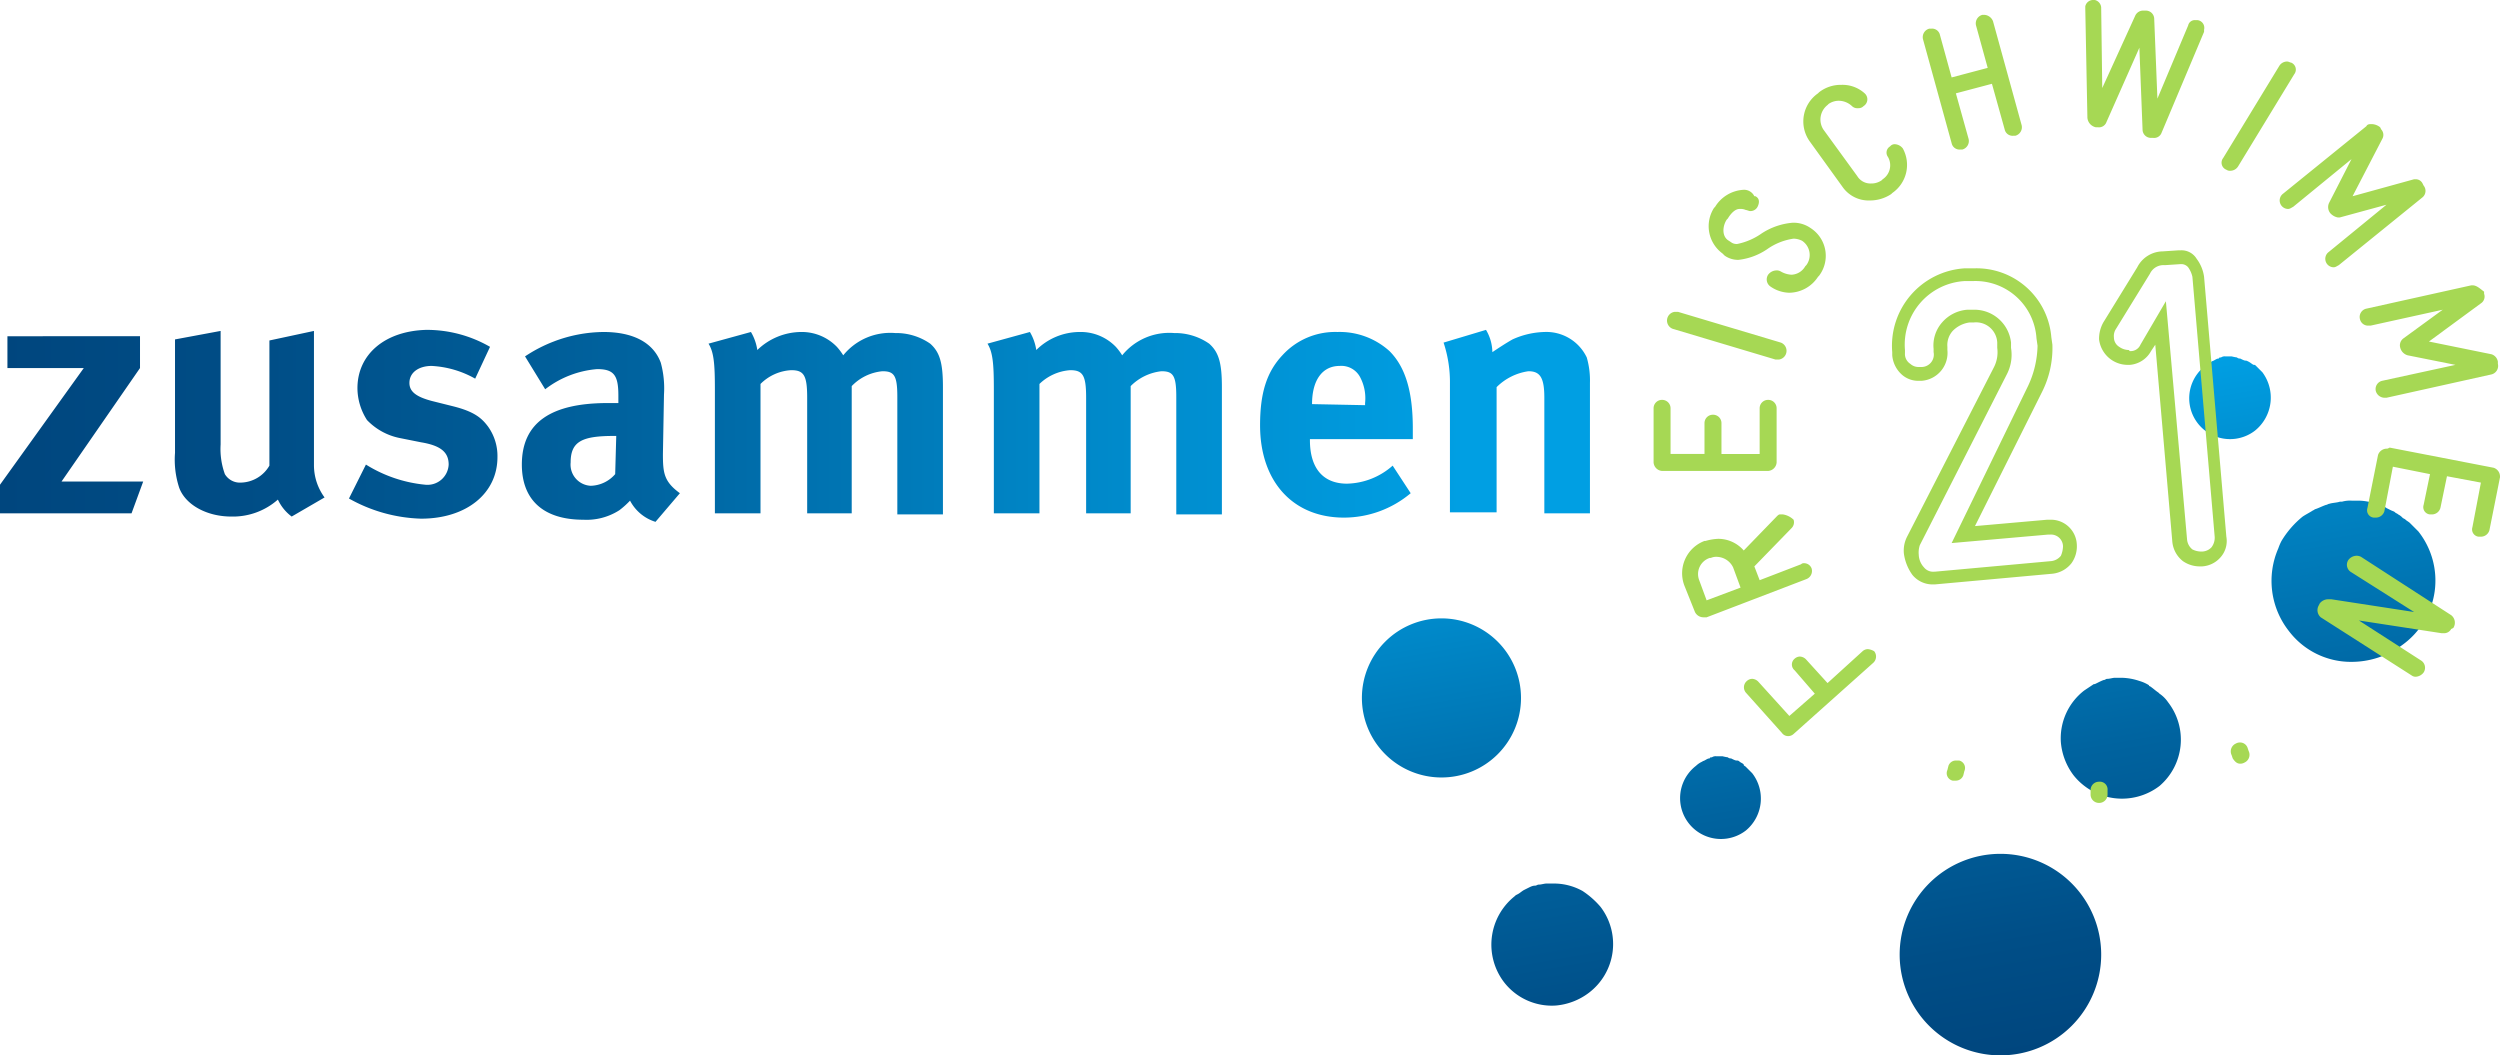 <svg id="Ebene_1" data-name="Ebene 1" xmlns="http://www.w3.org/2000/svg" xmlns:xlink="http://www.w3.org/1999/xlink" viewBox="0 0 235.7 99.5"><defs><style>.cls-1{fill:url(#Unbenannter_Verlauf);}.cls-2{fill:url(#Unbenannter_Verlauf_2);}.cls-3{fill:#a6d854;}</style><linearGradient id="Unbenannter_Verlauf" x1="175.38" y1="60.64" x2="186.02" y2="0.34" gradientTransform="matrix(1, 0, 0, -1, 0, 100.4)" gradientUnits="userSpaceOnUse"><stop offset="0" stop-color="#009fe3"/><stop offset="0.23" stop-color="#0085c5"/><stop offset="0.56" stop-color="#00639f"/><stop offset="0.83" stop-color="#004e87"/><stop offset="1" stop-color="#00467e"/></linearGradient><linearGradient id="Unbenannter_Verlauf_2" y1="60.25" x2="149.9" y2="60.25" gradientTransform="matrix(1, 0, 0, -1, 0, 100.4)" gradientUnits="userSpaceOnUse"><stop offset="0" stop-color="#00467e"/><stop offset="0.17" stop-color="#004e87"/><stop offset="0.4" stop-color="#00639f"/><stop offset="0.65" stop-color="#0085c5"/><stop offset="0.92" stop-color="#009fe3"/></linearGradient></defs><path class="cls-1" d="M143.4,65.8a7.5,7.5,0,1,0-7.5,7.5,7.49,7.49,0,0,0,7.5-7.5m7.5,19.7a8,8,0,0,0-1.7-1.5h0a5.55,5.55,0,0,0-2.8-.7h-.6c-.2,0-.5.1-.7.1s-.2.1-.4.1-.4.1-.6.2-.2.1-.4.2-.4.3-.6.4-.2.1-.3.2a5.84,5.84,0,0,0-1,8.1,5.69,5.69,0,0,0,4.9,2.2,6,6,0,0,0,3.1-1.2,5.77,5.77,0,0,0,1.1-8.1m14.3-12.6-.6-.6c-.1-.1-.2-.1-.2-.2s-.3-.2-.4-.3-.2-.1-.3-.1-.3-.1-.5-.2a.37.37,0,0,1-.3-.1,4.33,4.33,0,0,1-.5-.1h-.6a.6.6,0,0,0-.4.1c-.1,0-.2,0-.2.1-.2,0-.3.1-.5.2s-.1,0-.2.1a2.09,2.09,0,0,0-.6.4,3.85,3.85,0,1,0,4.7,6.1,3.91,3.91,0,0,0,.6-5.4m23.4,7.6a9.5,9.5,0,1,0,9.5,9.5,9.5,9.5,0,0,0-9.5-9.5m15.8-14.3h0a3,3,0,0,0-.8-.8l-.1-.1c-.3-.2-.5-.4-.8-.6a.1.1,0,0,1-.1-.1,3.55,3.55,0,0,0-.9-.4h0a5.55,5.55,0,0,0-1.7-.3h-.6c-.2,0-.5.1-.7.1s-.2.1-.3.1-.5.2-.7.3-.2.1-.3.1l-.9.6a5.69,5.69,0,0,0-2.2,4.9,6,6,0,0,0,1.2,3.1,5.83,5.83,0,0,0,8.1,1,5.75,5.75,0,0,0,.8-7.9m8.9-31.1-.6-.6c-.1-.1-.1-.1-.2-.1s-.3-.2-.5-.3-.2-.1-.3-.1-.3-.1-.5-.2a.37.37,0,0,1-.3-.1,4.33,4.33,0,0,1-.5-.1h-.6a.6.6,0,0,0-.4.1c-.1,0-.2,0-.2.1-.2,0-.3.1-.5.2s-.1,0-.2.1a2.09,2.09,0,0,0-.6.4,3.85,3.85,0,1,0,4.7,6.1,4,4,0,0,0,.7-5.5m14.7,15h0l-.6-.6-.2-.2c-.1-.1-.3-.2-.4-.3s-.2-.1-.3-.2a1.38,1.38,0,0,0-.4-.3c-.1-.1-.2-.1-.3-.2s-.2-.1-.4-.2-.2-.1-.4-.2a.37.37,0,0,0-.3-.1c-.1-.1-.3-.1-.4-.2s-.2-.1-.3-.1a5.08,5.08,0,0,0-1.7-.3h-.6a2.77,2.77,0,0,0-.9.1h-.2c-.3.1-.7.1-1,.2-.1,0-.2.1-.3.1-.3.1-.7.3-1,.4-.1,0-.1.1-.2.1-.3.2-.7.4-1,.6a8.73,8.73,0,0,0-2,2.3,4.88,4.88,0,0,0-.3.7,7.65,7.65,0,0,0,1,7.8,7.34,7.34,0,0,0,5.8,2.9,8,8,0,0,0,4.9-1.6A7.47,7.47,0,0,0,228,50.1"/><path id="SVGID" class="cls-2" d="M.7,31.6v3.1H7.9L0,45.7v2.7H12.4l1.1-3H5.8l7.4-10.7v-3H.7Zm78.8,1.9a5.55,5.55,0,0,0-.6-.8,4.6,4.6,0,0,0-3.4-1.4A6,6,0,0,0,71.4,33a4.71,4.71,0,0,0-.6-1.7l-4,1.1c.5.8.6,1.9.6,4.3V48.4h4.3V36.2a4.41,4.41,0,0,1,2.9-1.3c1.2,0,1.5.5,1.5,2.6V48.4h4.2v-12A4.6,4.6,0,0,1,83.2,35c1.1,0,1.4.4,1.4,2.4V48.5h4.3v-12c0-2.3-.3-3.3-1.2-4.1a5.62,5.62,0,0,0-3.3-1,5.71,5.71,0,0,0-4.9,2.1m26.3,0a5.55,5.55,0,0,0-.6-.8,4.6,4.6,0,0,0-3.4-1.4A5.83,5.83,0,0,0,97.7,33a4.71,4.71,0,0,0-.6-1.7l-4,1.1c.5.8.6,1.9.6,4.3V48.4H98V36.2a4.62,4.62,0,0,1,2.9-1.3c1.2,0,1.5.5,1.5,2.6V48.4h4.2v-12a4.83,4.83,0,0,1,2.9-1.4c1.1,0,1.4.4,1.4,2.4V48.5h4.3v-12c0-2.3-.3-3.3-1.2-4.1a5.62,5.62,0,0,0-3.3-1,5.71,5.71,0,0,0-4.9,2.1m-52,10.1c0-2,1.1-2.5,4.1-2.5h.2L58,44.7a3.15,3.15,0,0,1-2.3,1.1,2,2,0,0,1-1.9-2.2M52.2,32.2a13.59,13.59,0,0,0-2.7,1.4l1.9,3.1a9.21,9.21,0,0,1,4.9-1.9c1.6,0,2,.6,2,2.5V38h-1c-5.3,0-8.1,1.8-8.1,5.8,0,3.3,2,5.2,5.8,5.2a5.71,5.71,0,0,0,3.4-.9,8.12,8.12,0,0,0,1-.9,4.06,4.06,0,0,0,2.4,2l2.3-2.7c-1.5-1.1-1.6-1.9-1.6-3.7l.1-5.6a9.19,9.19,0,0,0-.3-3c-.7-1.9-2.6-2.9-5.4-2.9a13.47,13.47,0,0,0-4.7.9m71.5,5.9c0-2.3,1-3.6,2.6-3.6a2,2,0,0,1,1.9,1,4.25,4.25,0,0,1,.5,2.5v.2l-5-.1Zm-2.8-4.6c-1.5,1.6-2.1,3.6-2.1,6.6,0,5.3,3.1,8.7,7.9,8.7a9.78,9.78,0,0,0,6.3-2.3l-1.7-2.6a6.7,6.7,0,0,1-4.3,1.7c-2.3,0-3.5-1.5-3.5-4.1v-.1h9.7v-1c0-3.5-.7-5.8-2.2-7.3a7,7,0,0,0-4.9-1.8,6.73,6.73,0,0,0-5.2,2.2M16.5,32V42.7a8.48,8.48,0,0,0,.4,3.3c.6,1.6,2.6,2.7,4.9,2.7a6.4,6.4,0,0,0,4.4-1.6,4.17,4.17,0,0,0,1.3,1.6l3.1-1.8a5.14,5.14,0,0,1-1-3V31.2l-4.2.9V43.9a3.19,3.19,0,0,1-2.7,1.6,1.65,1.65,0,0,1-1.5-.8,7,7,0,0,1-.4-2.8V31.2Zm119.6.3a11.83,11.83,0,0,1,.6,3.9V48.3h4.4V36.5a5.29,5.29,0,0,1,3-1.5c1.1,0,1.5.6,1.5,2.5V48.4h4.3V36.1a7.8,7.8,0,0,0-.3-2.4,4.22,4.22,0,0,0-4-2.4,7.75,7.75,0,0,0-3,.7c-.7.4-1.3.8-1.9,1.2a4.2,4.2,0,0,0-.6-2.1ZM33.7,36.6a5.6,5.6,0,0,0,.9,3,5.85,5.85,0,0,0,3.1,1.7l2,.4c1.8.3,2.6.9,2.6,2.1a2,2,0,0,1-2.2,1.9,12.86,12.86,0,0,1-5.6-1.9L32.9,47a14.65,14.65,0,0,0,6.8,1.9c4.3,0,7.2-2.4,7.2-5.8a4.76,4.76,0,0,0-.9-2.9c-.6-.8-1.3-1.4-3.3-1.9l-2-.5c-1.5-.4-2.1-.9-2.1-1.7,0-1,.9-1.6,2.1-1.6a9.3,9.3,0,0,1,4.1,1.2l1.4-3a11.93,11.93,0,0,0-6-1.6c-3.9.1-6.5,2.3-6.5,5.5"/><path class="cls-3" d="M197.4,0h0a.76.76,0,0,0-.8.6V.8l.2,10.3a1,1,0,0,0,.8.9h.2a.75.75,0,0,0,.8-.5l3.1-7,.3,7.7a.79.79,0,0,0,.8.8h.2a.75.75,0,0,0,.8-.5l4-9.5V2.8a.73.73,0,0,0-.6-.9H207a.64.64,0,0,0-.7.5l-2.9,6.9-.3-7.5a.79.79,0,0,0-.8-.8h-.2a.82.82,0,0,0-.8.5l-3.1,6.8L198.1.8a.78.78,0,0,0-.6-.8h-.1M187.1,1.4h-.2a.83.83,0,0,0-.6,1l1.1,4-3.4.9-1.1-4a.76.76,0,0,0-.8-.6h-.2a.83.83,0,0,0-.6,1l2.7,9.8a.76.76,0,0,0,.8.6h.2a.83.83,0,0,0,.6-1l-1.2-4.3,3.4-.9,1.2,4.3a.76.76,0,0,0,.8.6h.2a.83.83,0,0,0,.6-1L187.9,2a.94.94,0,0,0-.8-.6m28.5,4.4a.87.87,0,0,0-.7.4l-5.3,8.7a.71.71,0,0,0,.3,1.1.6.6,0,0,0,.4.1.87.87,0,0,0,.7-.4L216.3,7a.71.71,0,0,0-.3-1.1c-.1,0-.2-.1-.4-.1M173.6,8a3.32,3.32,0,0,0-2.1.7l-.1.1a3.23,3.23,0,0,0-.8,4.5l3.1,4.3a3,3,0,0,0,2.6,1.3,3.61,3.61,0,0,0,2-.6l.1-.1a3.22,3.22,0,0,0,1-4.2h0a1,1,0,0,0-.7-.4.55.55,0,0,0-.5.2.68.68,0,0,0-.2,1,1.58,1.58,0,0,1-.5,2.1l-.1.1a1.69,1.69,0,0,1-1,.3,1.46,1.46,0,0,1-1.3-.7l-3.2-4.4a1.74,1.74,0,0,1,.4-2.3l.1-.1a1.69,1.69,0,0,1,1-.3,1.85,1.85,0,0,1,1.2.5.73.73,0,0,0,.6.2.65.65,0,0,0,.5-.2.75.75,0,0,0,.1-1.2h0a3.11,3.11,0,0,0-2.2-.8m50,3.7c-.2,0-.4,0-.5.2l-7.9,6.4a.8.8,0,0,0,.5,1.4c.2,0,.3-.1.5-.2l5.5-4.5-2.1,4.1a.92.92,0,0,0,.1,1,1.27,1.27,0,0,0,.7.4h.2l4.4-1.2-5.5,4.5a.8.8,0,0,0,.5,1.4c.2,0,.3-.1.5-.2l7.9-6.4a.79.79,0,0,0,.1-1.1l-.1-.2a.72.72,0,0,0-.6-.4h-.2l-5.8,1.6,2.8-5.4a.76.76,0,0,0-.1-.9l-.1-.2a1.33,1.33,0,0,0-.8-.3m-59.3,6.2a3.36,3.36,0,0,0-2.6,1.6l-.1.1a3.19,3.19,0,0,0,.8,4.3l.2.2a2.2,2.2,0,0,0,1.3.4,6,6,0,0,0,2.7-1,5.71,5.71,0,0,1,2.5-1,1.88,1.88,0,0,1,.8.2,1.61,1.61,0,0,1,.4,2.3l-.1.1a1.56,1.56,0,0,1-1.3.8,2.24,2.24,0,0,1-1-.3.75.75,0,0,0-.5-.1,1,1,0,0,0-.7.4.81.81,0,0,0,.2,1.1,3.23,3.23,0,0,0,1.8.6,3.28,3.28,0,0,0,2.7-1.5l.1-.1a3.11,3.11,0,0,0-.8-4.5A2.79,2.79,0,0,0,169,21a6.3,6.3,0,0,0-2.9,1,6.13,6.13,0,0,1-2.3,1,.9.9,0,0,1-.5-.1l-.3-.2c-.7-.4-.6-1.4-.2-2l.1-.1c.3-.5.7-.9,1.1-.9a1.27,1.27,0,0,1,.6.1c.1,0,.3.1.4.1a.75.75,0,0,0,.7-.4c.2-.4.2-.8-.2-1h-.1a1.08,1.08,0,0,0-1.1-.6m68.8,9H233l-9.9,2.2a.8.8,0,0,0-.6,1,.78.78,0,0,0,.8.6h.2l6.8-1.5-3.7,2.7a.81.81,0,0,0-.3.9,1,1,0,0,0,.7.7l4.5.9-6.9,1.5a.8.8,0,0,0-.6,1,.87.87,0,0,0,.8.6h.2l9.9-2.2a.83.83,0,0,0,.6-1v-.2a.88.88,0,0,0-.6-.7L229,32.2l4.9-3.6a.76.76,0,0,0,.3-.9v-.2c-.4-.3-.7-.6-1.1-.6m-75.2,2.5a.83.83,0,0,0-.2,1.6l9.7,2.9h.3a.83.83,0,0,0,.2-1.6l-9.7-2.9h-.3m8.8,8.3h0a.79.79,0,0,0-.8.8v4.3h-3.6V39.9a.79.79,0,0,0-.8-.8h0a.79.79,0,0,0-.8.8v2.9h-3.2V38.5a.79.79,0,0,0-.8-.8h0a.79.79,0,0,0-.8.8h0v5.1a.86.86,0,0,0,.8.8h10a.86.86,0,0,0,.8-.8V38.5a.79.79,0,0,0-.8-.8M225,42.3a.87.87,0,0,0-.8.6l-1,5a.69.69,0,0,0,.6.9h.2a.84.84,0,0,0,.8-.6l.8-4.2,3.5.7-.6,2.9a.69.69,0,0,0,.6.9h.2a.83.83,0,0,0,.8-.7l.6-2.9,3.2.6-.8,4.2a.69.69,0,0,0,.6.9h.2a.84.84,0,0,0,.8-.6l1-5v-.1h0a.87.87,0,0,0-.6-.8l-9.8-1.9c-.2.1-.2.1-.3.1m-56.9,6.2h-.3c-.1,0-.2.1-.3.2l-3.1,3.2a3.19,3.19,0,0,0-2.4-1.1,5,5,0,0,0-1.2.2h-.1a3.26,3.26,0,0,0-1.9,4.2l1,2.5a.89.89,0,0,0,.8.5h.3l9.4-3.6a.82.82,0,0,0,.5-1,.75.75,0,0,0-.7-.5.37.37,0,0,0-.3.1l-3.9,1.5-.5-1.3,3.5-3.6a.78.78,0,0,0,.2-.8,1.87,1.87,0,0,0-1-.5m-7.2,8.1-.7-1.9a1.6,1.6,0,0,1,1-2.1h.1a1.27,1.27,0,0,1,.6-.1,1.75,1.75,0,0,1,1.5,1l.7,1.9Zm61.2-4.2a1,1,0,0,0-.7.4.81.81,0,0,0,.2,1.1l6,3.8-7.8-1.2h-.3a1,1,0,0,0-.8.4l-.1.2a.89.89,0,0,0,.2,1.1l8.6,5.5a.6.6,0,0,0,.4.1,1,1,0,0,0,.7-.4.81.81,0,0,0-.2-1.1l-5.9-3.8,7.8,1.2h.2a.76.76,0,0,0,.7-.4l.2-.1a.9.9,0,0,0-.2-1.2l-8.5-5.5a.9.9,0,0,0-.5-.1m-46,8.8a.76.76,0,0,0-.5.2l-3.3,3-2-2.2a.86.86,0,0,0-.6-.3.76.76,0,0,0-.5.2.71.71,0,0,0,0,1.1l1.9,2.2-2.4,2.1-2.9-3.2a.86.86,0,0,0-.6-.3.76.76,0,0,0-.5.2.78.78,0,0,0-.1,1.1l3.4,3.8a.71.71,0,0,0,.6.3.76.76,0,0,0,.5-.2l7.5-6.7a.8.8,0,0,0,.1-1.1,1.42,1.42,0,0,0-.6-.2M211.2,70a.76.76,0,0,0-.4.1.81.81,0,0,0-.4,1.1l.1.3c.2.3.4.5.7.5a.76.76,0,0,0,.4-.1.81.81,0,0,0,.4-1.1l-.1-.3a.75.75,0,0,0-.7-.5m-26.8,1.7a.75.75,0,0,0-.7.5l-.1.4a.72.72,0,0,0,.5,1h.3a.75.75,0,0,0,.7-.5l.1-.4a.72.72,0,0,0-.5-1h-.3m13.5,2h0a.79.79,0,0,0-.8.8v.4a.79.79,0,0,0,.8.8h0a.79.79,0,0,0,.8-.8v-.4a.73.73,0,0,0-.8-.8"/><path class="cls-3" d="M205.6,23.6h-.2l-1.5.1a2.73,2.73,0,0,0-2.4,1.5l-3.2,5.2a3.17,3.17,0,0,0-.4,1.6,2.74,2.74,0,0,0,1,1.8,2.72,2.72,0,0,0,1.7.6h.2a2.51,2.51,0,0,0,2-1.3l.4-.6L204.8,51a2.64,2.64,0,0,0,1,1.9,2.77,2.77,0,0,0,1.6.5h.2a2.49,2.49,0,0,0,1.7-.8,2.31,2.31,0,0,0,.6-2l-2.1-24.5a3.63,3.63,0,0,0-.7-1.7,1.66,1.66,0,0,0-1.5-.8M200.7,33a1.61,1.61,0,0,1-.9-.3,1.05,1.05,0,0,1-.5-.9,1.2,1.2,0,0,1,.2-.8l3.2-5.2a1.41,1.41,0,0,1,1.4-.8l1.5-.1h.1a.86.86,0,0,1,.6.3,2.47,2.47,0,0,1,.4.9l2.1,24.5a1.49,1.49,0,0,1-.3,1,1.27,1.27,0,0,1-.9.4h-.1a1.88,1.88,0,0,1-.8-.2,1.35,1.35,0,0,1-.5-.9l-2-22.5-2.4,4.1a1,1,0,0,1-1,.6l-.1-.1m-14.6-7.7h-.9a7.31,7.31,0,0,0-6.8,7.9v.3a2.75,2.75,0,0,0,1,1.9,2.35,2.35,0,0,0,1.6.5h.2a2.64,2.64,0,0,0,2.4-2.9v-.3a2,2,0,0,1,.5-1.5,2.72,2.72,0,0,1,1.6-.8h.4a2,2,0,0,1,2.2,1.9v.5a3.1,3.1,0,0,1-.3,1.8l-8.2,16a2.88,2.88,0,0,0-.3,1.6,4.45,4.45,0,0,0,.8,2,2.46,2.46,0,0,0,1.9.9h.2l11-1a2.64,2.64,0,0,0,1.9-1,2.73,2.73,0,0,0,.5-1.8,2.44,2.44,0,0,0-2.5-2.3H193l-6.8.6L192.5,37a9.21,9.21,0,0,0,1-4.5l-.1-.7a7.07,7.07,0,0,0-7.3-6.5m-5.2,9.3a1.14,1.14,0,0,1-.8-.3,1.1,1.1,0,0,1-.5-1V33a6,6,0,0,1,5.6-6.5h.8a5.77,5.77,0,0,1,6,5.4l.1.7a9.31,9.31,0,0,1-.9,3.8L184,51.2l9.1-.8h.2a1.13,1.13,0,0,1,1.2,1.1,2.39,2.39,0,0,1-.2.9,1.35,1.35,0,0,1-.9.5l-11,1h-.1a1.09,1.09,0,0,1-.9-.4,1.85,1.85,0,0,1-.5-1.2,2.22,2.22,0,0,1,.1-.9l8.2-16.1a4,4,0,0,0,.4-2.5v-.5a3.48,3.48,0,0,0-3.5-3.1h-.6a3.49,3.49,0,0,0-2.4,1.2,3.29,3.29,0,0,0-.8,2.5v.3a1.17,1.17,0,0,1-1.2,1.4h-.2"/></svg>